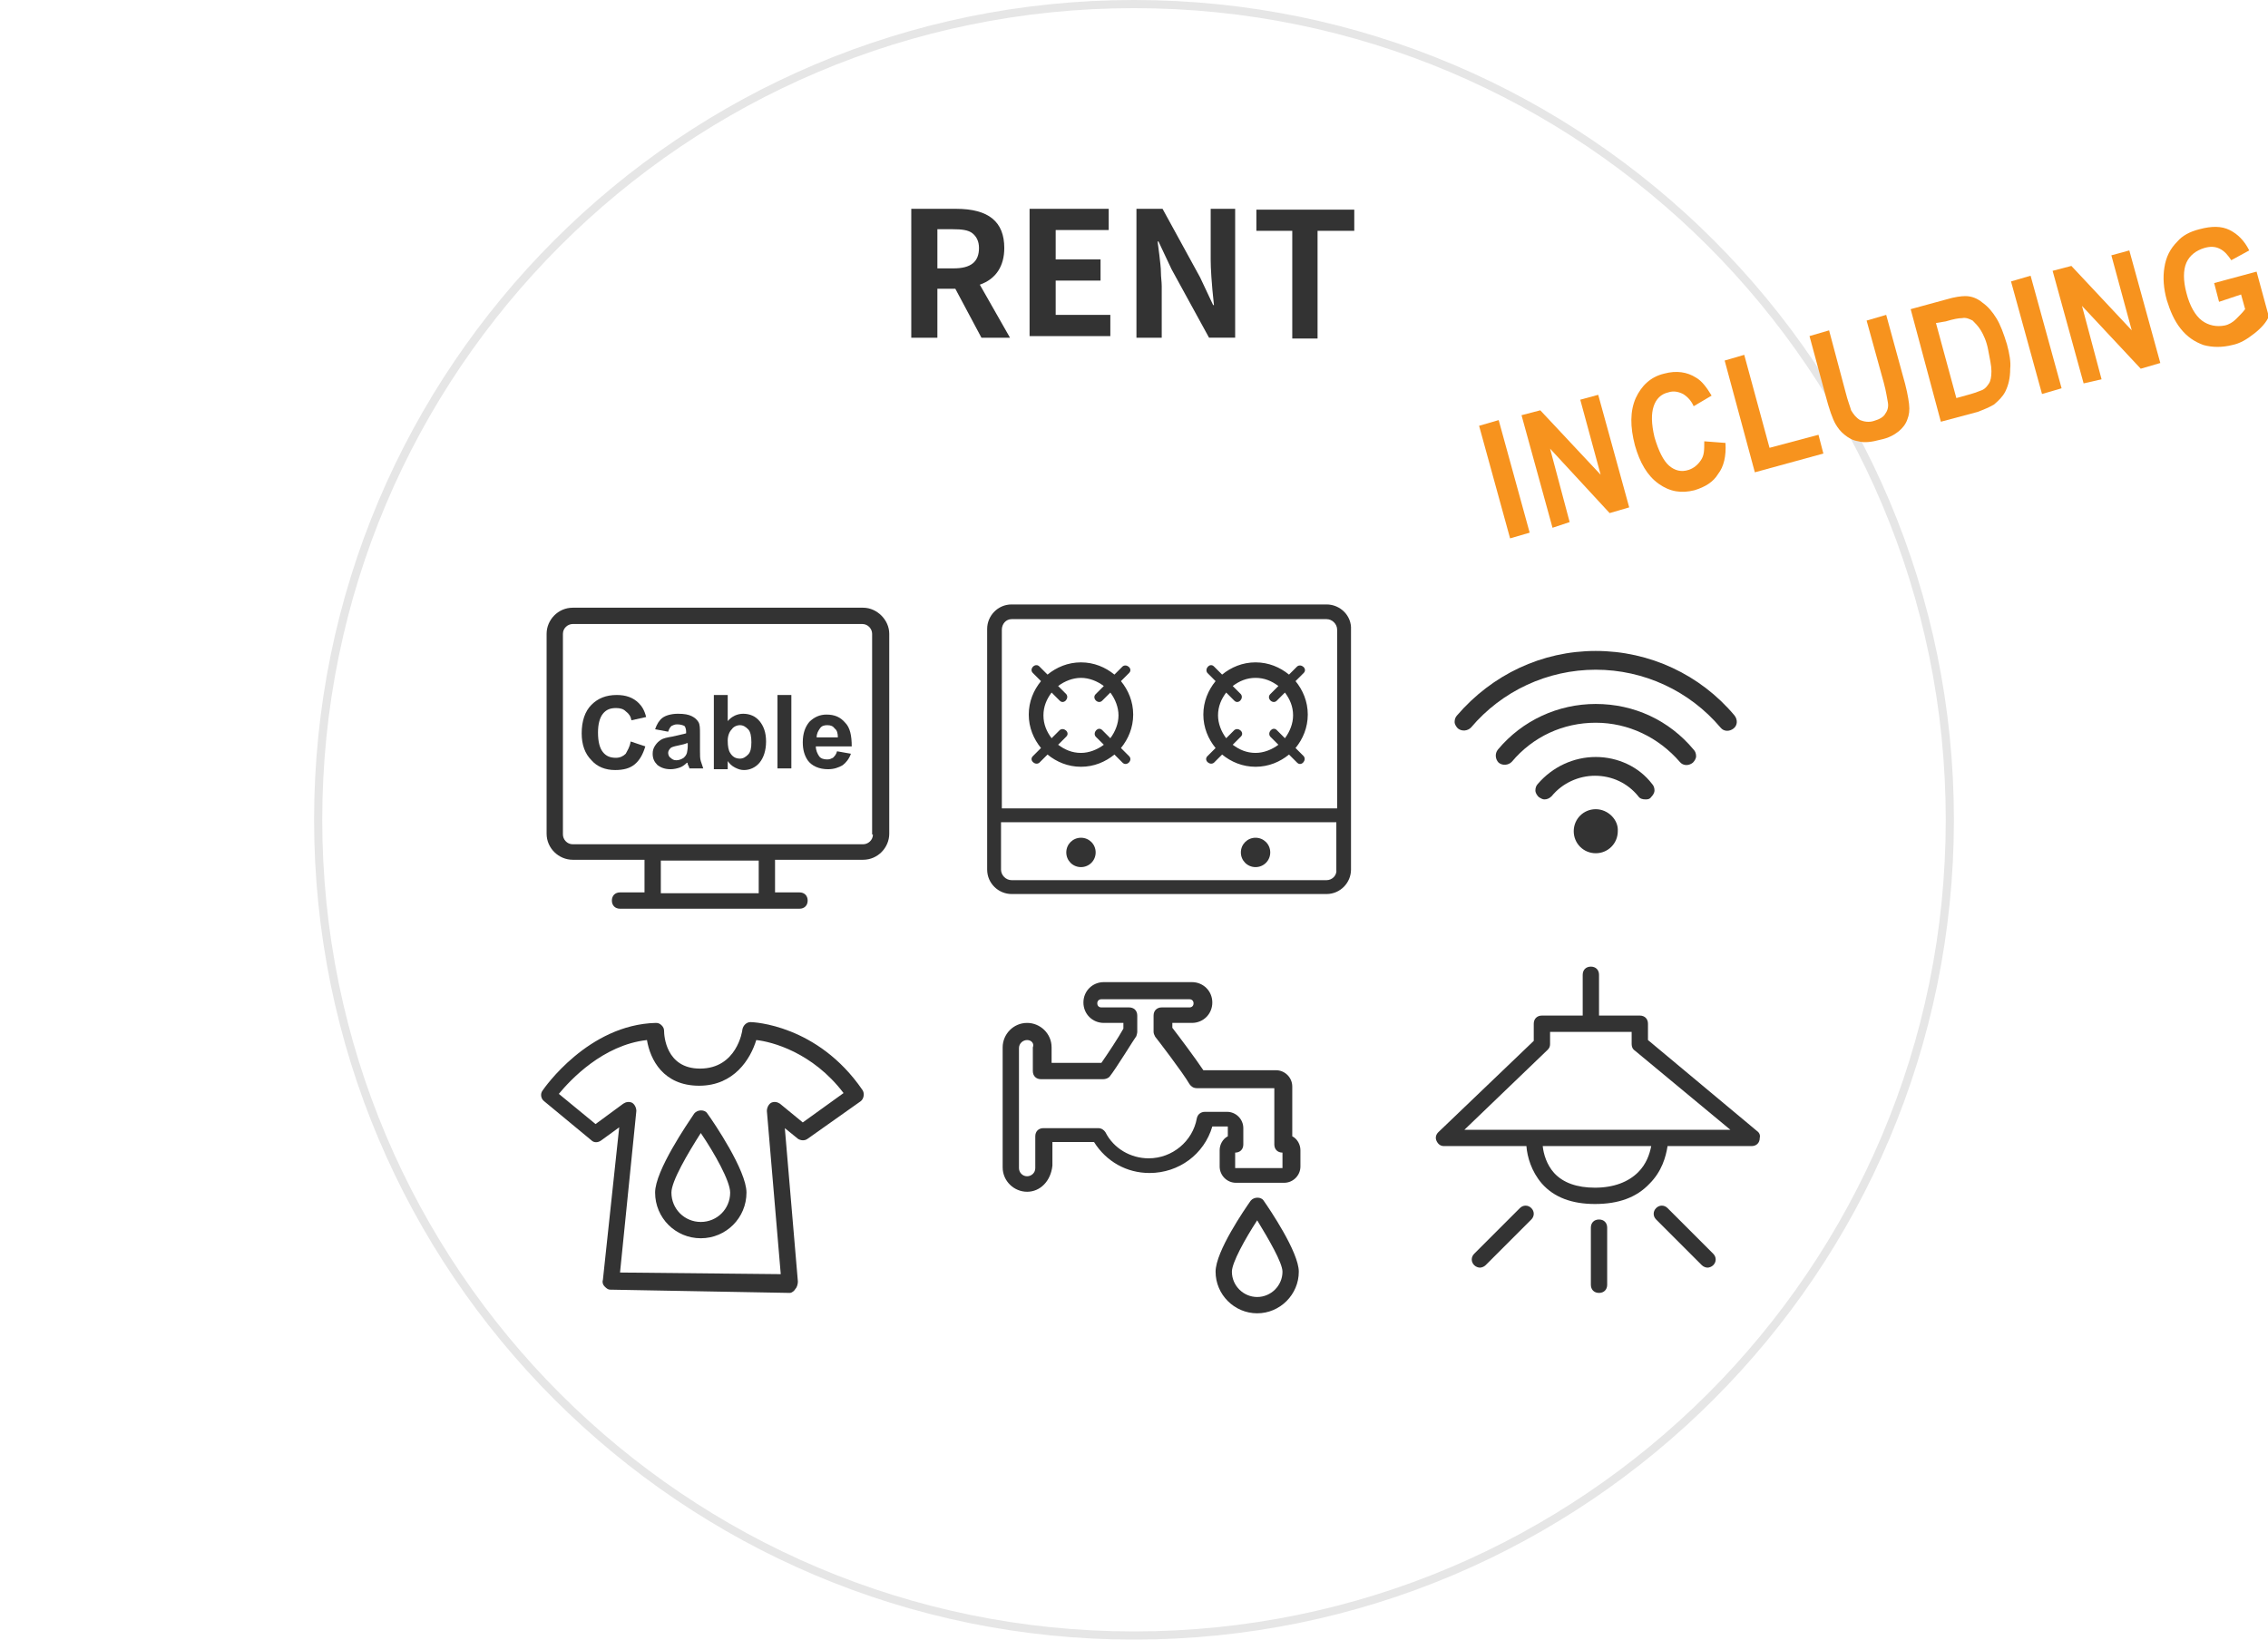 <?xml version="1.0" encoding="utf-8"?>
<!-- Generator: Adobe Illustrator 16.0.0, SVG Export Plug-In . SVG Version: 6.00 Build 0)  -->
<!DOCTYPE svg PUBLIC "-//W3C//DTD SVG 1.1//EN" "http://www.w3.org/Graphics/SVG/1.1/DTD/svg11.dtd">
<svg version="1.1" id="レイヤー_1" xmlns="http://www.w3.org/2000/svg" xmlns:xlink="http://www.w3.org/1999/xlink" x="0px"
	 y="0px" width="278px" height="201px" viewBox="0 0 278 201" style="enable-background:new 0 0 278 201;" xml:space="preserve">
<style type="text/css">
<![CDATA[
	.st0{filter:url(#Adobe_OpacityMaskFilter);}
	.st1{fill:none;stroke:#CCCCCC;stroke-miterlimit:10;}
	.st2{fill:none;stroke:#E6E6E6;stroke-miterlimit:10;}
	.st3{fill:#8CC63F;}
	.st4{fill:#F7931E;}
	.st5{clip-path:url(#SVGID_2_);}
	.st6{mask:url(#SVGID_5_);}
	.st7{mask:url(#SVGID_6_);}
	.st8{mask:url(#SVGID_7_);}
	.st9{mask:url(#SVGID_8_);}
	.st10{fill:#FBB03B;}
	.st11{fill-rule:evenodd;clip-rule:evenodd;}
	.st12{fill:#FF7BAC;}
	.st13{fill:#FFFFFF;}
	.st14{fill:#FFFFFF;stroke:#231815;stroke-miterlimit:10;}
	.st15{fill:#333333;}
	.st16{fill:#3FA9F5;}
	.st17{filter:url(#Adobe_OpacityMaskFilter_1_);}
	.st18{filter:url(#Adobe_OpacityMaskFilter_2_);}
	.st19{filter:url(#Adobe_OpacityMaskFilter_3_);}
]]>
</style>
<g>
	<path class="st2" d="M239,100.5c0,55.2-44.8,100-100,100c-55.2,0-100-44.8-100-100c0-55.2,44.8-100,100-100
		C194.2,0.5,239,45.3,239,100.5z"/>
	<g>
		<path class="st15" d="M123.8,41.4h-3.5l-3.2-6h-2.2v6h-3.2V25.6h5.5c4,0,5.9,1.6,5.9,4.8c0,2.2-1,3.8-3,4.5L123.8,41.4z
			 M114.9,28.1v4.8h2c2.1,0,3.1-0.8,3.1-2.5c0-0.8-0.3-1.4-0.8-1.8c-0.5-0.4-1.3-0.5-2.4-0.5H114.9z"/>
		<path class="st15" d="M126.2,41.4V25.6h9.7v2.6h-6.5v3.6h5.5v2.6h-5.5v4.2h6.7v2.6H126.2z"/>
		<path class="st15" d="M139.3,41.4V25.6h3.2l4.6,8.4l1.6,3.4h0.1c-0.3-2.7-0.4-4.6-0.4-5.5v-6.3h3v15.8h-3.2l-4.6-8.4l-1.6-3.4
			h-0.1c0,0.2,0.1,0.7,0.2,1.6c0.1,0.9,0.2,1.6,0.2,2.2c0,0.6,0.1,1.1,0.1,1.7v6.3H139.3z"/>
		<path class="st15" d="M158.4,41.4V28.3H154v-2.6h12v2.6h-4.5v13.2H158.4z"/>
	</g>
	<path class="st15" d="M85.9,151.8c-3.1,0-5.6-2.5-5.6-5.6c0-2.7,4-8.5,4.8-9.7c0.4-0.5,1.3-0.5,1.6,0c0.8,1.1,4.8,7,4.8,9.7
		C91.5,149.3,89,151.8,85.9,151.8z M85.9,138.9c-1.6,2.5-3.6,5.9-3.6,7.3c0,2,1.6,3.6,3.6,3.6c2,0,3.6-1.6,3.6-3.6
		C89.5,144.8,87.6,141.4,85.9,138.9z"/>
	<g>
		<path class="st15" d="M96.8,158.5C96.8,158.5,96.8,158.5,96.8,158.5l-22-0.4c-0.3,0-0.5-0.2-0.7-0.4c-0.2-0.2-0.3-0.5-0.2-0.8
			l2-18.7l-2.2,1.6c-0.4,0.3-0.9,0.3-1.2,0l-5.8-4.8c-0.4-0.3-0.5-0.9-0.2-1.3c0.2-0.3,5.6-8.1,13.9-8.3c0.3,0,0.5,0.1,0.7,0.3
			c0.2,0.2,0.3,0.4,0.3,0.7c0,0.5,0.2,4.6,4.4,4.6c4.5,0,5.2-4.6,5.2-4.8c0.1-0.5,0.5-0.9,1-0.9c0.3,0,8.2,0.3,13.7,8.3
			c0.3,0.4,0.2,1.1-0.2,1.4l-6.5,4.6c-0.4,0.3-0.9,0.2-1.2,0l-1.6-1.3l1.6,18.8c0,0.3-0.1,0.7-0.3,0.9
			C97.4,158.2,97.1,158.5,96.8,158.5z M76,156l19.7,0.2l-1.7-20c0-0.4,0.2-0.8,0.5-1c0.4-0.2,0.8-0.1,1.1,0.1l2.8,2.3l5-3.6
			c-3.8-5-8.8-6.3-10.7-6.5c-0.7,2.3-2.7,5.6-7,5.6c-4.4,0-6-3.2-6.4-5.6c-5.4,0.6-9.4,4.9-10.8,6.6l4.5,3.7l3.4-2.5
			c0.3-0.2,0.7-0.3,1.1-0.1c0.3,0.2,0.5,0.6,0.5,1L76,156z"/>
	</g>
	<path class="st15" d="M125.9,146.1c-1.6,0-3-1.3-3-3v-14.7c0-1.6,1.3-3,3-3c1.6,0,3,1.3,3,3v1.9h6.1c0.7-1,2.1-3.1,2.7-4.2v-0.7
		h-2.4c-1.4,0-2.5-1.1-2.5-2.5c0-1.4,1.1-2.5,2.5-2.5h10.8c1.4,0,2.5,1.1,2.5,2.5c0,1.4-1.1,2.5-2.5,2.5h-2.4v0.6
		c0.7,0.9,2.8,3.7,3.8,5.2h8.9c1.1,0,2,0.9,2,2v6.1c0.6,0.3,1,1,1,1.7v2c0,1.1-0.9,2-2,2h-5.9c-1.1,0-2-0.9-2-2v-2
		c0-0.7,0.4-1.4,1-1.7v-1.2l-1.9,0c-1,3.4-4.1,5.7-7.7,5.7c-2.8,0-5.3-1.4-6.8-3.8h-5.1v2.9C128.8,144.8,127.5,146.1,125.9,146.1z
		 M125.9,127.5c-0.5,0-1,0.4-1,1v14.7c0,0.5,0.4,1,1,1c0.5,0,1-0.4,1-1v-3.9c0-0.6,0.4-1,1-1h6.7c0.4,0,0.7,0.2,0.9,0.5
		c1,2,3.1,3.2,5.3,3.2c2.9,0,5.4-2.1,5.9-4.9c0.1-0.5,0.5-0.8,1-0.8h2.7c1.1,0,2,0.9,2,2v2c0,0.6-0.4,1-1,1l0,1.9l5.8,0l0-1.9
		c-0.6,0-1-0.4-1-1v-6.9l-9.5,0c-0.4,0-0.7-0.2-0.9-0.5c-0.8-1.4-4.1-5.7-4.2-5.8c-0.1-0.2-0.2-0.4-0.2-0.6v-2c0-0.6,0.4-1,1-1h3.4
		c0.3,0,0.5-0.2,0.5-0.5c0-0.3-0.2-0.5-0.5-0.5h-10.8c-0.3,0-0.5,0.2-0.5,0.5c0,0.3,0.2,0.5,0.5,0.5h3.4c0.6,0,1,0.4,1,1v2
		c0,0.2-0.1,0.4-0.1,0.5c-0.3,0.4-2.5,4-3.3,5c-0.2,0.2-0.5,0.3-0.8,0.3h-7.6c-0.6,0-1-0.4-1-1v-2.9
		C126.8,127.9,126.4,127.5,125.9,127.5z"/>
	<path class="st15" d="M154.1,161c-2.8,0-5.1-2.3-5.1-5.1c0-2.5,3.6-7.7,4.3-8.7c0.4-0.5,1.3-0.5,1.6,0c0.7,1,4.3,6.3,4.3,8.7
		C159.2,158.7,156.9,161,154.1,161z M154.1,149.6c-1.5,2.3-3.1,5.2-3.1,6.3c0,1.7,1.4,3.1,3.1,3.1c1.7,0,3.1-1.4,3.1-3.1
		C157.2,154.8,155.5,151.9,154.1,149.6z"/>
	<path class="st15" d="M162.6,74.1H124c-1.7,0-3,1.4-3,3v29.5c0,1.7,1.4,3,3,3h38.6c1.7,0,3-1.4,3-3V77.2
		C165.7,75.5,164.3,74.1,162.6,74.1L162.6,74.1z M124,75.9h38.6c0.7,0,1.3,0.6,1.3,1.3v21.9h-41.1V77.2
		C122.8,76.5,123.3,75.9,124,75.9L124,75.9z M162.6,107.9H124c-0.7,0-1.3-0.6-1.3-1.3v-5.8h41.1v5.8
		C163.9,107.3,163.3,107.9,162.6,107.9L162.6,107.9z M162.6,107.9"/>
	<path class="st15" d="M134.3,104.5c0,1-0.8,1.8-1.8,1.8c-1,0-1.8-0.8-1.8-1.8c0-1,0.8-1.8,1.8-1.8
		C133.5,102.7,134.3,103.5,134.3,104.5L134.3,104.5z M134.3,104.5"/>
	<path class="st15" d="M155.7,104.5c0,1-0.8,1.8-1.8,1.8c-1,0-1.8-0.8-1.8-1.8c0-1,0.8-1.8,1.8-1.8
		C154.9,102.7,155.7,103.5,155.7,104.5L155.7,104.5z M155.7,104.5"/>
	<path class="st15" d="M137.4,91.7c0.9-1.1,1.5-2.5,1.5-4.1s-0.6-3-1.5-4.1l1-1c0.5-0.5-0.3-1.2-0.8-0.8l-1,1
		c-1.1-0.9-2.5-1.5-4.1-1.5c-1.6,0-3,0.6-4.1,1.5l-1-1c-0.5-0.5-1.3,0.3-0.8,0.8l1,1c-0.9,1.1-1.5,2.5-1.5,4.1c0,1.6,0.6,3,1.5,4.1
		l-1,1c-0.5,0.5,0.3,1.2,0.8,0.8l1-1c1.1,0.9,2.5,1.5,4.1,1.5c1.6,0,3-0.6,4.1-1.5l1,1c0.5,0.5,1.3-0.3,0.8-0.8L137.4,91.7z
		 M136.1,90.5l-1-1c-0.5-0.5-1.2,0.3-0.8,0.8l1,1c-0.8,0.6-1.8,1-2.8,1c-1.1,0-2-0.4-2.8-1c0.3-0.3,0.7-0.7,1-1
		c0.5-0.5-0.3-1.2-0.8-0.8l-1,1c-0.6-0.8-1-1.7-1-2.8c0-1.1,0.4-2,1-2.8l1,1c0.5,0.5,1.2-0.3,0.8-0.8l-1-1c0.8-0.6,1.8-1,2.8-1
		s2,0.4,2.8,1l-1,1c-0.5,0.5,0.3,1.3,0.8,0.8l1-1c0.6,0.8,1,1.8,1,2.8C137.1,88.7,136.7,89.7,136.1,90.5z"/>
	<path class="st15" d="M132.5,83.1"/>
	<path class="st15" d="M158.8,91.7c0.9-1.1,1.5-2.5,1.5-4.1s-0.6-3-1.5-4.1l1-1c0.5-0.5-0.3-1.2-0.8-0.8l-1,1
		c-1.1-0.9-2.5-1.5-4.1-1.5c-1.6,0-3,0.6-4.1,1.5l-1-1c-0.5-0.5-1.2,0.3-0.8,0.8l1,1c-0.9,1.1-1.5,2.5-1.5,4.1c0,1.6,0.6,3,1.5,4.1
		l-1,1c-0.5,0.5,0.3,1.2,0.8,0.8l1-1c1.1,0.9,2.5,1.5,4.1,1.5c1.6,0,3-0.6,4.1-1.5l1,1c0.5,0.5,1.2-0.3,0.8-0.8L158.8,91.7z
		 M157.5,90.5l-1-1c-0.5-0.5-1.2,0.3-0.8,0.8l1,1c-0.8,0.6-1.8,1-2.8,1c-1.1,0-2-0.4-2.8-1l1-1c0.5-0.5-0.3-1.2-0.8-0.8l-1,1
		c-0.6-0.8-1-1.8-1-2.8c0-1.1,0.4-2,1-2.8l1,1c0.5,0.5,1.2-0.3,0.8-0.8l-1-1c0.8-0.6,1.7-1,2.8-1c1.1,0,2,0.4,2.8,1l-1,1
		c-0.5,0.5,0.3,1.3,0.8,0.8l1-1c0.6,0.8,1,1.7,1,2.8C158.5,88.7,158.1,89.7,157.5,90.5z"/>
	<g>
		<path class="st15" d="M195.6,99.2c-1.5,0-2.7,1.2-2.7,2.7c0,1.5,1.2,2.7,2.7,2.7c1.5,0,2.7-1.2,2.7-2.7
			C198.4,100.5,197.1,99.2,195.6,99.2z"/>
		<path class="st15" d="M195.6,79.8c-6.6,0-12.7,2.9-17,7.9c-0.2,0.2-0.3,0.5-0.3,0.8s0.2,0.6,0.4,0.8c0.5,0.4,1.2,0.3,1.6-0.1
			c3.8-4.5,9.4-7.1,15.3-7.1c5.9,0,11.5,2.6,15.3,7.1c0.4,0.5,1.1,0.5,1.6,0.1c0.5-0.4,0.5-1.1,0.1-1.6
			C208.4,82.7,202.2,79.8,195.6,79.8z"/>
		<path class="st15" d="M195.6,86.3c-4.6,0-9,2-12,5.6c-0.4,0.5-0.3,1.2,0.1,1.6c0.5,0.4,1.2,0.3,1.6-0.1c2.6-3.1,6.3-4.8,10.3-4.8
			c4,0,7.7,1.8,10.3,4.8c0.4,0.5,1.1,0.5,1.6,0.1c0.2-0.2,0.4-0.5,0.4-0.8s-0.1-0.6-0.3-0.8C204.6,88.3,200.3,86.3,195.6,86.3z"/>
		<path class="st15" d="M195.6,92.8c-2.7,0-5.3,1.2-7.1,3.3c-0.2,0.2-0.3,0.5-0.3,0.8c0,0.3,0.2,0.6,0.4,0.8
			c0.3,0.2,0.5,0.3,0.7,0.3c0.3,0,0.6-0.1,0.9-0.4c1.3-1.6,3.3-2.5,5.3-2.5c2.1,0,4,0.9,5.3,2.5c0.2,0.3,0.5,0.4,0.9,0.4
			c0.2,0,0.5,0,0.7-0.3c0.2-0.2,0.4-0.5,0.4-0.8c0-0.3-0.1-0.6-0.3-0.8C200.9,94,198.3,92.8,195.6,92.8z"/>
	</g>
	<path class="st15" d="M105.8,74.5H70.2c-1.8,0-3.2,1.5-3.2,3.2v24.5c0,1.8,1.5,3.2,3.2,3.2H79v4h-3c-0.6,0-1,0.4-1,1s0.4,1,1,1h22
		c0.6,0,1-0.4,1-1s-0.4-1-1-1h-3v-4h10.8c1.8,0,3.2-1.5,3.2-3.2V77.7C109,76,107.5,74.5,105.8,74.5z M93,109.5H81v-4h12V109.5z
		 M107,102.3c0,0.7-0.6,1.2-1.2,1.2H70.2c-0.7,0-1.2-0.6-1.2-1.2V77.7c0-0.7,0.6-1.2,1.2-1.2h35.5c0.7,0,1.2,0.6,1.2,1.2V102.3z"/>
	<g>
		<path class="st15" d="M215.3,138.6L202,127.5v-2c0-0.6-0.4-1-1-1h-5v-5c0-0.6-0.4-1-1-1s-1,0.4-1,1v5h-5c-0.6,0-1,0.4-1,1v2.1
			l-11.7,11.2c-0.3,0.3-0.4,0.7-0.2,1.1s0.5,0.6,0.9,0.6h10.1c0.1,1.3,0.6,3.1,1.9,4.6c1.5,1.7,3.7,2.5,6.5,2.5
			c2.9,0,5.1-0.8,6.7-2.5c1.5-1.5,2-3.3,2.2-4.6h10.3c0,0,0,0,0,0c0.6,0,1-0.4,1-1C215.8,139.1,215.6,138.8,215.3,138.6z
			 M200.8,143.7c-1.2,1.2-3,1.9-5.3,1.9c-2.2,0-3.9-0.6-5-1.8c-0.9-1-1.3-2.3-1.4-3.3h13.3C202.2,141.5,201.8,142.7,200.8,143.7z
			 M179.5,138.5l10.2-9.8c0.2-0.2,0.3-0.4,0.3-0.7v-1.5h10v1.5c0,0.3,0.1,0.6,0.4,0.8l11.7,9.7H179.5z"/>
		<path class="st15" d="M186.3,148.1l-5.6,5.6c-0.4,0.4-0.4,1,0,1.4c0.2,0.2,0.5,0.3,0.7,0.3s0.5-0.1,0.7-0.3l5.6-5.6
			c0.4-0.4,0.4-1,0-1.4S186.7,147.7,186.3,148.1z"/>
		<path class="st15" d="M204.4,148.1c-0.4-0.4-1-0.4-1.4,0s-0.4,1,0,1.4l5.6,5.6c0.2,0.2,0.5,0.3,0.7,0.3s0.5-0.1,0.7-0.3
			c0.4-0.4,0.4-1,0-1.4L204.4,148.1z"/>
		<path class="st15" d="M196,149.5c-0.6,0-1,0.4-1,1v7c0,0.6,0.4,1,1,1s1-0.4,1-1v-7C197,149.9,196.6,149.5,196,149.5z"/>
	</g>
	<g>
		<path class="st15" d="M77.3,90.9l1.8,0.6c-0.3,1-0.7,1.7-1.3,2.2c-0.6,0.5-1.4,0.7-2.4,0.7c-1.2,0-2.2-0.4-2.9-1.2
			c-0.8-0.8-1.2-1.9-1.2-3.3c0-1.5,0.4-2.7,1.2-3.5c0.8-0.8,1.8-1.2,3.1-1.2c1.1,0,2,0.3,2.7,1c0.4,0.4,0.7,0.9,0.9,1.7l-1.8,0.4
			c-0.1-0.5-0.3-0.8-0.7-1.1c-0.3-0.3-0.7-0.4-1.2-0.4c-0.7,0-1.2,0.2-1.6,0.7s-0.6,1.3-0.6,2.3c0,1.1,0.2,1.9,0.6,2.4
			c0.4,0.5,0.9,0.7,1.6,0.7c0.5,0,0.9-0.2,1.2-0.5C76.9,92,77.2,91.6,77.3,90.9z"/>
		<path class="st15" d="M81.9,89.7l-1.6-0.3c0.2-0.6,0.5-1.1,0.9-1.4c0.4-0.3,1.1-0.5,1.9-0.5c0.8,0,1.3,0.1,1.7,0.3
			c0.4,0.2,0.6,0.4,0.8,0.7s0.2,0.8,0.2,1.5l0,2c0,0.6,0,1,0.1,1.3c0.1,0.3,0.2,0.6,0.3,0.9h-1.7c0-0.1-0.1-0.3-0.2-0.5
			c0-0.1,0-0.2-0.1-0.2c-0.3,0.3-0.6,0.5-0.9,0.6c-0.3,0.1-0.7,0.2-1.1,0.2c-0.7,0-1.2-0.2-1.6-0.5c-0.4-0.4-0.6-0.8-0.6-1.4
			c0-0.4,0.1-0.7,0.3-1c0.2-0.3,0.4-0.5,0.7-0.7c0.3-0.2,0.8-0.3,1.4-0.4c0.8-0.2,1.4-0.3,1.7-0.4v-0.2c0-0.3-0.1-0.6-0.2-0.7
			c-0.2-0.1-0.5-0.2-0.9-0.2c-0.3,0-0.5,0.1-0.7,0.2C82.1,89.2,82,89.4,81.9,89.7z M84.2,91.1c-0.2,0.1-0.6,0.2-1.1,0.3
			c-0.5,0.1-0.8,0.2-0.9,0.3c-0.2,0.2-0.3,0.4-0.3,0.6c0,0.2,0.1,0.5,0.3,0.6c0.2,0.2,0.4,0.3,0.7,0.3c0.3,0,0.6-0.1,0.9-0.3
			c0.2-0.2,0.3-0.3,0.4-0.6c0-0.1,0.1-0.4,0.1-0.8V91.1z"/>
		<path class="st15" d="M87.5,94.2v-9h1.7v3.2c0.5-0.6,1.2-0.9,1.9-0.9c0.8,0,1.5,0.3,2,0.9c0.5,0.6,0.8,1.4,0.8,2.5
			c0,1.1-0.3,2-0.8,2.6c-0.5,0.6-1.2,0.9-1.9,0.9c-0.4,0-0.7-0.1-1.1-0.3c-0.4-0.2-0.7-0.5-0.9-0.8v1H87.5z M89.2,90.8
			c0,0.7,0.1,1.2,0.3,1.5c0.3,0.5,0.7,0.7,1.2,0.7c0.4,0,0.7-0.2,1-0.5c0.3-0.3,0.4-0.8,0.4-1.5c0-0.7-0.1-1.3-0.4-1.6
			c-0.3-0.3-0.6-0.5-1-0.5c-0.4,0-0.8,0.2-1,0.5C89.4,89.7,89.2,90.2,89.2,90.8z"/>
		<path class="st15" d="M95.3,94.2v-9H97v9H95.3z"/>
		<path class="st15" d="M102.6,92.1l1.7,0.3c-0.2,0.6-0.6,1.1-1,1.4c-0.5,0.3-1.1,0.5-1.8,0.5c-1.1,0-2-0.4-2.5-1.1
			c-0.4-0.6-0.6-1.3-0.6-2.2c0-1.1,0.3-1.9,0.8-2.5c0.6-0.6,1.3-0.9,2.1-0.9c1,0,1.7,0.3,2.3,1c0.6,0.6,0.8,1.6,0.8,2.9H100
			c0,0.5,0.2,0.9,0.4,1.2s0.6,0.4,1,0.4c0.3,0,0.5-0.1,0.7-0.2C102.3,92.7,102.5,92.5,102.6,92.1z M102.7,90.4
			c0-0.5-0.1-0.9-0.4-1.1c-0.2-0.3-0.5-0.4-0.9-0.4c-0.4,0-0.7,0.1-0.9,0.4c-0.2,0.3-0.4,0.6-0.4,1.1H102.7z"/>
	</g>
	<g>
		<path class="st4" d="M185.1,66l-3.8-13.8l2.4-0.7l3.8,13.8L185.1,66z"/>
		<path class="st4" d="M190.3,64.7l-3.8-13.8l2.3-0.6l7.4,7.9l-2.5-9.2l2.2-0.6l3.8,13.8l-2.4,0.7L190,55l2.4,9L190.3,64.7z"/>
		<path class="st4" d="M208.9,54.1l2.6,0.2c0.1,1.6-0.2,2.9-0.9,3.8c-0.6,1-1.6,1.6-2.9,2c-1.6,0.4-3,0.2-4.4-0.8s-2.3-2.6-2.9-4.7
			c-0.6-2.3-0.6-4.2,0.1-5.8c0.7-1.5,1.8-2.6,3.5-3c1.5-0.4,2.8-0.2,3.9,0.5c0.7,0.4,1.3,1.2,1.9,2.2l-2.2,1.3
			c-0.3-0.7-0.8-1.2-1.3-1.5c-0.6-0.3-1.2-0.4-1.8-0.2c-0.9,0.2-1.5,0.8-1.8,1.7c-0.3,0.9-0.3,2.1,0.1,3.8c0.5,1.7,1.1,2.9,1.8,3.5
			c0.7,0.6,1.5,0.8,2.4,0.5c0.6-0.2,1.1-0.6,1.5-1.2S208.9,55.2,208.9,54.1z"/>
		<path class="st4" d="M215.1,57.9l-3.7-13.7l2.4-0.7l3.1,11.4l6-1.6l0.6,2.3L215.1,57.9z"/>
		<path class="st4" d="M221.8,41.2l2.4-0.7l2,7.5c0.3,1.2,0.6,1.9,0.7,2.3c0.3,0.5,0.6,0.9,1.1,1.2c0.5,0.2,1.1,0.3,1.7,0.1
			c0.7-0.2,1.2-0.5,1.4-0.9c0.3-0.4,0.4-0.9,0.3-1.4s-0.2-1.3-0.5-2.4l-2.1-7.6l2.4-0.7l2,7.3c0.5,1.7,0.7,2.8,0.8,3.6
			s0,1.4-0.2,1.9c-0.2,0.6-0.6,1.1-1.1,1.5s-1.2,0.8-2.2,1c-1.1,0.3-2,0.4-2.7,0.2c-0.7-0.1-1.2-0.4-1.7-0.8
			c-0.5-0.4-0.8-0.8-1.1-1.3c-0.4-0.7-0.8-1.9-1.2-3.4L221.8,41.2z"/>
		<path class="st4" d="M234.2,37.9l4.4-1.2c1-0.3,1.8-0.4,2.3-0.4c0.8,0,1.5,0.3,2.1,0.8c0.7,0.5,1.2,1.1,1.7,1.9
			c0.5,0.8,0.9,1.9,1.3,3.2c0.3,1.1,0.5,2.2,0.4,3c0,1.1-0.2,2-0.6,2.8c-0.3,0.6-0.8,1.1-1.4,1.6c-0.5,0.3-1.2,0.6-2,0.9l-4.5,1.2
			L234.2,37.9z M237.3,39.6l2.5,9.2l1.8-0.5c0.7-0.2,1.1-0.4,1.4-0.5c0.4-0.2,0.6-0.5,0.8-0.8c0.2-0.3,0.3-0.8,0.3-1.5
			c0-0.7-0.2-1.5-0.4-2.6s-0.6-1.9-0.9-2.4c-0.3-0.5-0.7-0.9-1-1.2c-0.4-0.2-0.8-0.4-1.3-0.3c-0.4,0-1,0.1-2,0.4L237.3,39.6z"/>
		<path class="st4" d="M250.3,48.3l-3.8-13.8l2.4-0.7l3.8,13.8L250.3,48.3z"/>
		<path class="st4" d="M255.4,47l-3.8-13.8l2.3-0.6l7.4,7.9l-2.5-9.2l2.2-0.6l3.8,13.8l-2.4,0.7l-7.2-7.7l2.4,9L255.4,47z"/>
		<path class="st4" d="M272,37l-0.6-2.3l5.2-1.4l1.5,5.5c-0.3,0.7-0.9,1.4-1.8,2.1s-1.7,1.2-2.7,1.4c-1.2,0.3-2.4,0.3-3.5,0
			c-1.1-0.4-2-1-2.8-2c-0.8-1-1.3-2.2-1.7-3.5c-0.4-1.4-0.5-2.8-0.3-4c0.2-1.3,0.7-2.3,1.6-3.2c0.6-0.7,1.5-1.2,2.7-1.5
			c1.5-0.4,2.7-0.4,3.7,0.1c1,0.5,1.8,1.3,2.4,2.5l-2.2,1.2c-0.4-0.6-0.8-1.1-1.4-1.4c-0.6-0.3-1.2-0.3-1.9-0.1
			c-1,0.3-1.8,0.9-2.2,1.8c-0.4,0.9-0.4,2.2,0,3.7c0.4,1.6,1.1,2.8,1.9,3.4c0.8,0.6,1.8,0.8,2.8,0.6c0.5-0.1,1-0.4,1.4-0.8
			c0.4-0.4,0.8-0.8,1.1-1.2l-0.5-1.8L272,37z"/>
	</g>
</g>
</svg>

